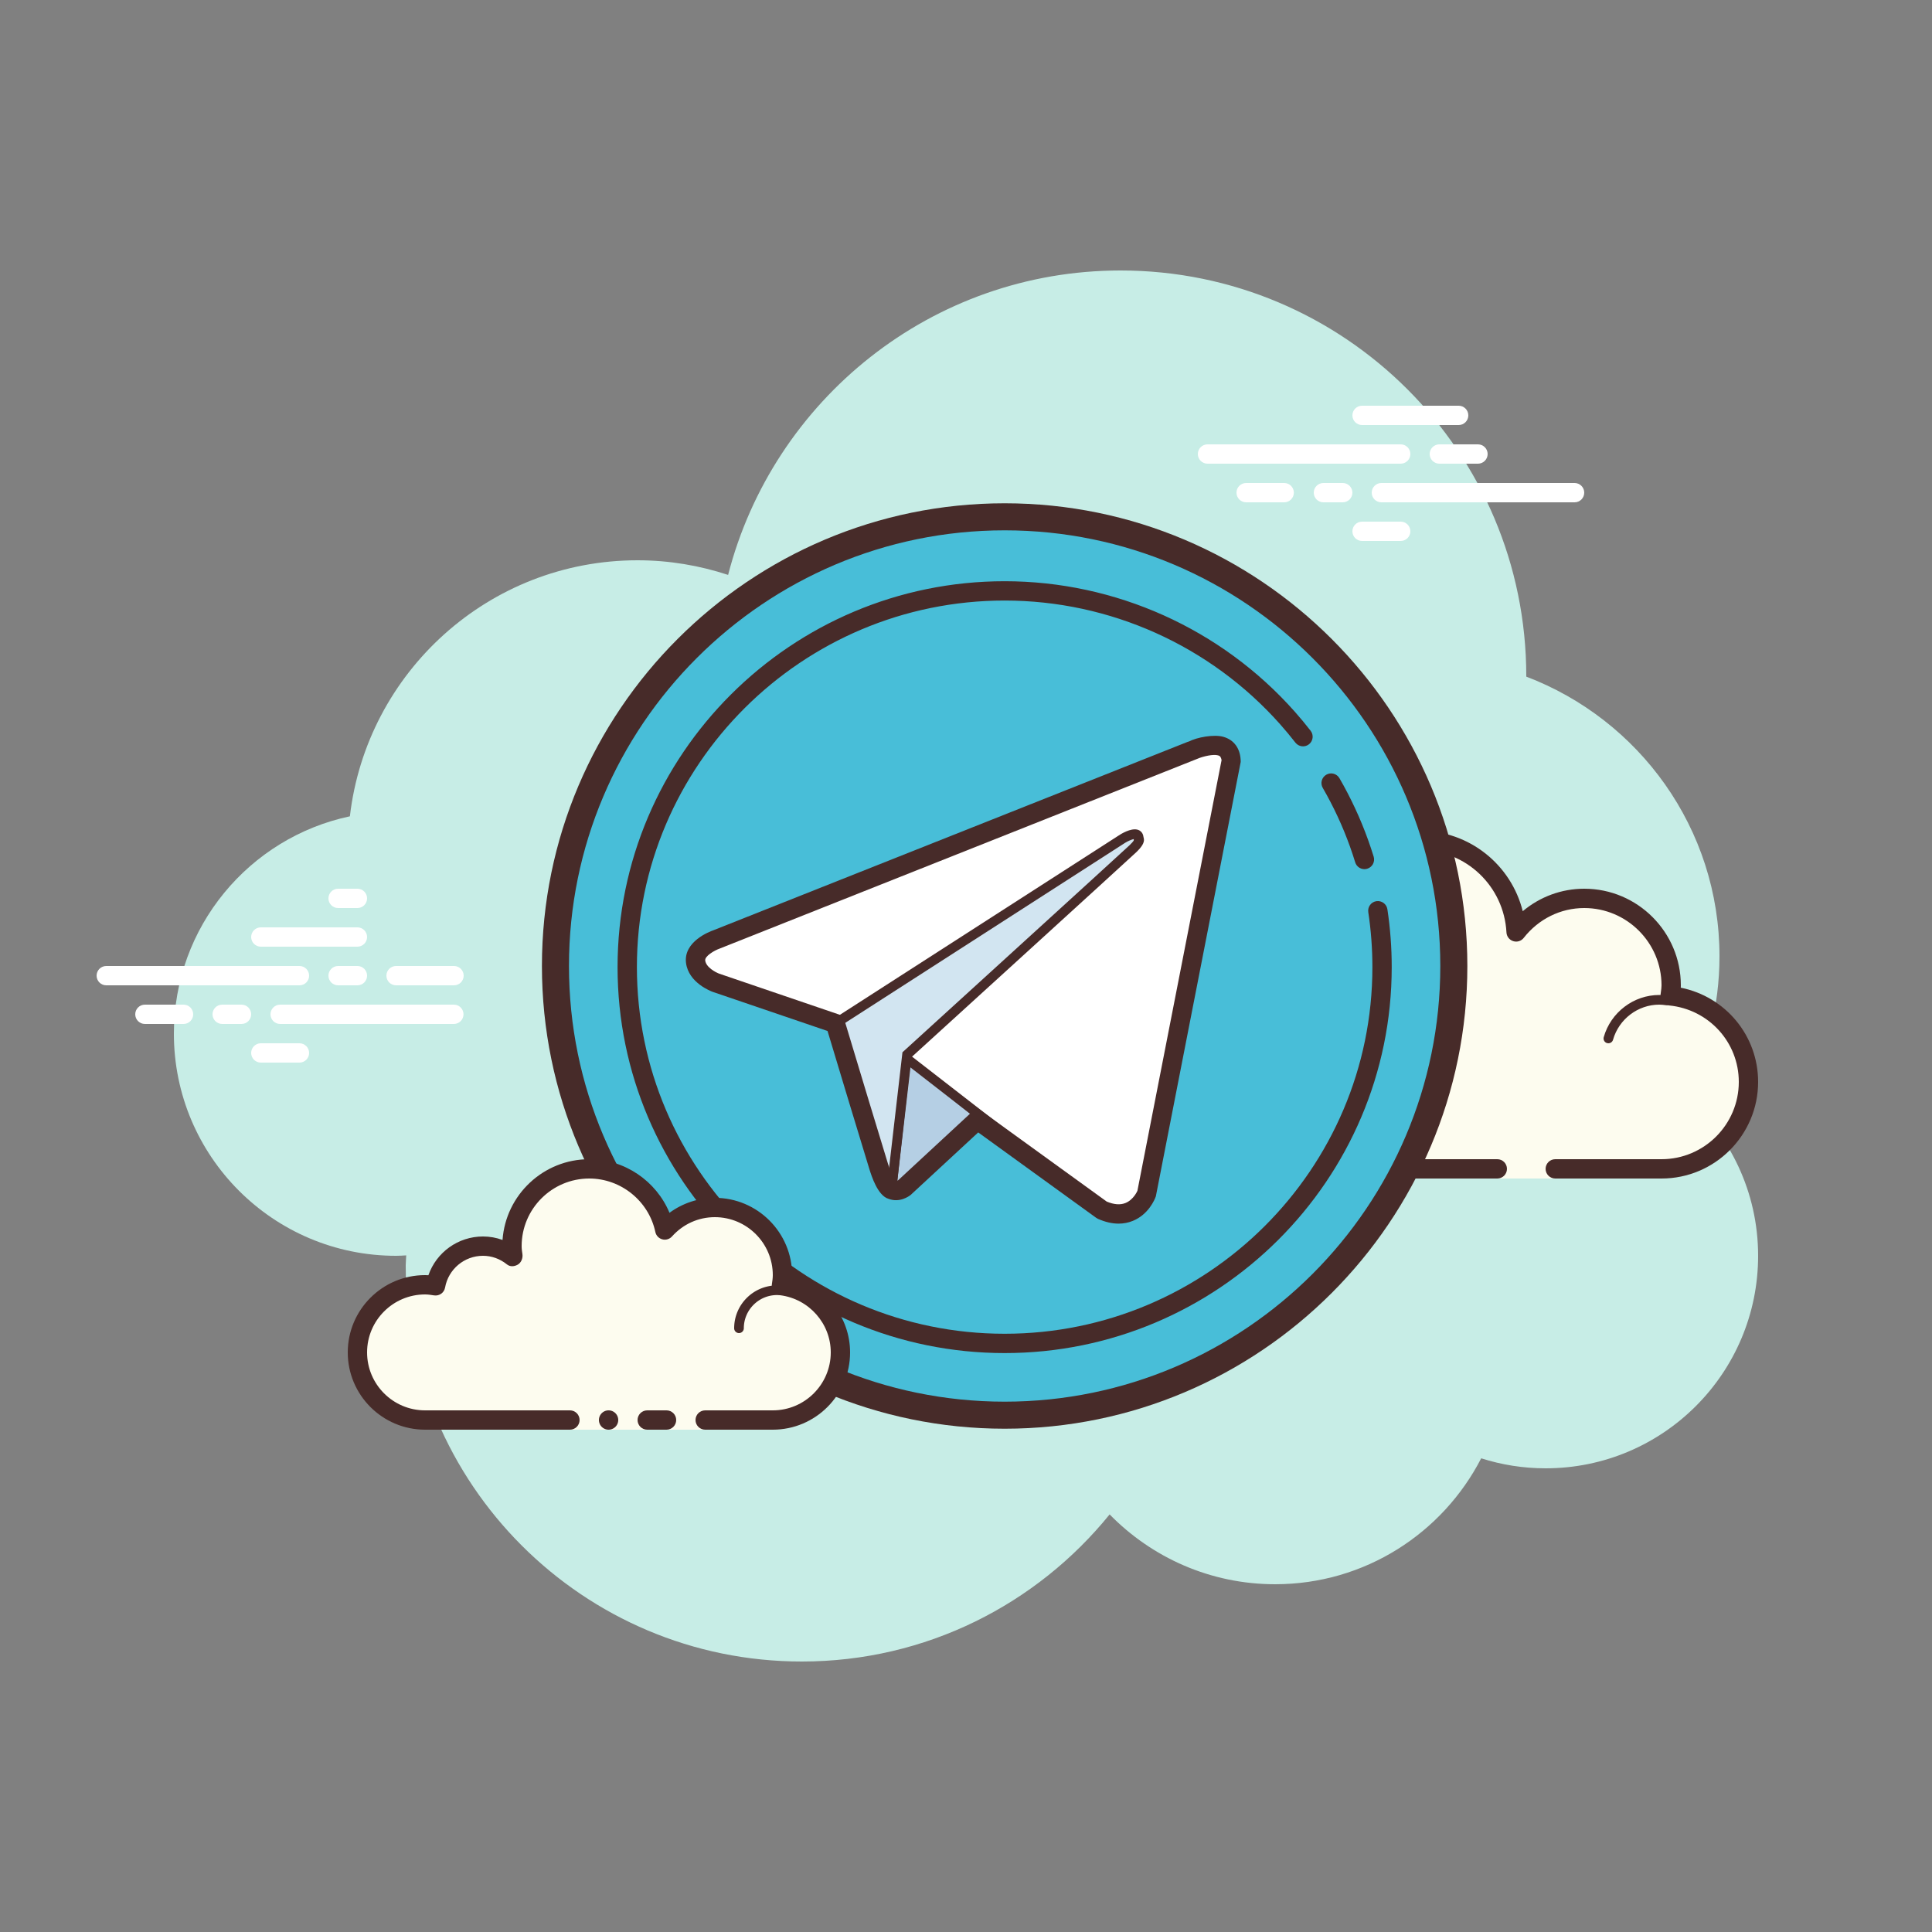 <svg xmlns="http://www.w3.org/2000/svg"  viewBox="0 0 100 100" width="100px" height="100px"><rect x="0" y="0" width="100" height="100" fill="#808080" stroke="none"/><path fill="#c7ede6" d="M87.215,56.71C88.35,54.555,89,52.105,89,49.5c0-6.621-4.159-12.257-10.001-14.478 C78.999,35.015,79,35.008,79,35c0-11.598-9.402-21-21-21c-9.784,0-17.981,6.701-20.313,15.757C36.211,29.272,34.638,29,33,29 c-7.692,0-14.023,5.793-14.89,13.252C12.906,43.353,9,47.969,9,53.5C9,59.851,14.149,65,20.5,65c0.177,0,0.352-0.012,0.526-0.022 C21.022,65.153,21,65.324,21,65.5C21,76.822,30.178,86,41.5,86c6.437,0,12.175-2.972,15.934-7.614C59.612,80.611,62.64,82,66,82 c4.65,0,8.674-2.65,10.666-6.518C77.718,75.817,78.837,76,80,76c6.075,0,11-4.925,11-11C91,61.689,89.53,58.727,87.215,56.71z"/><path fill="#fdfcef" d="M77.5,60.5V61h3v-0.5c0,0,4.242,0,5.5,0c2.485,0,4.5-2.015,4.5-4.5 c0-2.333-1.782-4.229-4.055-4.455C86.467,51.364,86.5,51.187,86.5,51c0-2.485-2.015-4.5-4.5-4.5c-1.438,0-2.703,0.686-3.527,1.736 C78.333,45.6,76.171,43.5,73.5,43.5c-2.761,0-5,2.239-5,5c0,0.446,0.077,0.87,0.187,1.282C68.045,49.005,67.086,48.5,66,48.5 c-1.781,0-3.234,1.335-3.455,3.055C62.364,51.533,62.187,51.5,62,51.5c-2.485,0-4.5,2.015-4.5,4.5s2.015,4.5,4.5,4.5s9.5,0,9.5,0 H77.5z"/><path fill="#472b29" d="M73.5,43c-3.033,0-5.5,2.467-5.5,5.5c0,0.016,0,0.031,0,0.047C67.398,48.192,66.71,48,66,48 c-1.831,0-3.411,1.261-3.858,3.005C62.095,51.002,62.048,51,62,51c-2.757,0-5,2.243-5,5s2.243,5,5,5h15.5 c0.276,0,0.5-0.224,0.5-0.5S77.776,60,77.5,60H62c-2.206,0-4-1.794-4-4s1.794-4,4-4c0.117,0,0.23,0.017,0.343,0.032l0.141,0.019 c0.021,0.003,0.041,0.004,0.062,0.004c0.246,0,0.462-0.185,0.495-0.437C63.232,50.125,64.504,49,66,49 c0.885,0,1.723,0.401,2.301,1.1c0.098,0.118,0.241,0.182,0.386,0.182c0.078,0,0.156-0.018,0.228-0.056 c0.209-0.107,0.314-0.346,0.254-0.573C69.054,49.218,69,48.852,69,48.5c0-2.481,2.019-4.5,4.5-4.5 c2.381,0,4.347,1.872,4.474,4.263c0.011,0.208,0.15,0.387,0.349,0.45c0.05,0.016,0.101,0.024,0.152,0.024 c0.15,0,0.296-0.069,0.392-0.192C79.638,47.563,80.779,47,82,47c2.206,0,4,1.794,4,4c0,0.117-0.017,0.23-0.032,0.343l-0.019,0.141 c-0.016,0.134,0.022,0.268,0.106,0.373c0.084,0.105,0.207,0.172,0.34,0.185C88.451,52.247,90,53.949,90,56c0,2.206-1.794,4-4,4 h-5.5c-0.276,0-0.5,0.224-0.5,0.5s0.224,0.5,0.5,0.5H86c2.757,0,5-2.243,5-5c0-2.397-1.689-4.413-4.003-4.877 C86.999,51.082,87,51.041,87,51c0-2.757-2.243-5-5-5c-1.176,0-2.293,0.416-3.183,1.164C78.219,44.76,76.055,43,73.5,43L73.5,43z"/><path fill="#472b29" d="M72 50c-1.403 0-2.609.999-2.913 2.341C68.72 52.119 68.301 52 67.875 52c-1.202 0-2.198.897-2.353 2.068C65.319 54.022 65.126 54 64.938 54c-1.529 0-2.811 1.2-2.918 2.732C62.01 56.87 62.114 56.99 62.251 57c.006 0 .012 0 .018 0 .13 0 .24-.101.249-.232.089-1.271 1.151-2.268 2.419-2.268.229 0 .47.042.738.127.022.007.045.01.067.01.055 0 .11-.02.156-.054C65.962 54.537 66 54.455 66 54.375c0-1.034.841-1.875 1.875-1.875.447 0 .885.168 1.231.473.047.041.106.063.165.063.032 0 .063-.006.093-.019.088-.035.148-.117.155-.212C69.623 51.512 70.712 50.5 72 50.5c.208 0 .425.034.682.107.023.007.047.01.07.01.109 0 .207-.073.239-.182.038-.133-.039-.271-.172-.309C72.517 50.04 72.256 50 72 50L72 50zM85.883 51.5c-1.326 0-2.508.897-2.874 2.182-.038.133.039.271.172.309C83.205 53.997 83.228 54 83.25 54c.109 0 .209-.072.24-.182C83.795 52.748 84.779 52 85.883 52c.117 0 .23.014.342.029.012.002.023.003.035.003.121 0 .229-.092.246-.217.019-.137-.077-.263-.214-.281C86.158 51.516 86.022 51.5 85.883 51.5L85.883 51.5z"/><path fill="#fff" d="M15.5 51h-10C5.224 51 5 50.776 5 50.5S5.224 50 5.5 50h10c.276 0 .5.224.5.5S15.777 51 15.5 51zM18.5 51h-1c-.276 0-.5-.224-.5-.5s.224-.5.5-.5h1c.276 0 .5.224.5.5S18.777 51 18.5 51zM23.491 53H14.5c-.276 0-.5-.224-.5-.5s.224-.5.5-.5h8.991c.276 0 .5.224.5.5S23.767 53 23.491 53zM12.5 53h-1c-.276 0-.5-.224-.5-.5s.224-.5.5-.5h1c.276 0 .5.224.5.5S12.777 53 12.5 53zM9.5 53h-2C7.224 53 7 52.776 7 52.5S7.224 52 7.5 52h2c.276 0 .5.224.5.5S9.777 53 9.5 53zM15.5 55h-2c-.276 0-.5-.224-.5-.5s.224-.5.5-.5h2c.276 0 .5.224.5.5S15.776 55 15.5 55zM18.5 46c-.177 0-.823 0-1 0-.276 0-.5.224-.5.5 0 .276.224.5.5.5.177 0 .823 0 1 0 .276 0 .5-.224.5-.5C19 46.224 18.776 46 18.5 46zM18.5 48c-.177 0-4.823 0-5 0-.276 0-.5.224-.5.5 0 .276.224.5.5.5.177 0 4.823 0 5 0 .276 0 .5-.224.5-.5C19 48.224 18.776 48 18.5 48zM23.5 50c-.177 0-2.823 0-3 0-.276 0-.5.224-.5.5 0 .276.224.5.5.5.177 0 2.823 0 3 0 .276 0 .5-.224.5-.5C24 50.224 23.776 50 23.5 50z"/><g><path fill="#fff" d="M72.5 24h-10c-.276 0-.5-.224-.5-.5s.224-.5.5-.5h10c.276 0 .5.224.5.5S72.776 24 72.5 24zM76.5 24h-2c-.276 0-.5-.224-.5-.5s.224-.5.5-.5h2c.276 0 .5.224.5.5S76.776 24 76.5 24zM81.5 26h-10c-.276 0-.5-.224-.5-.5s.224-.5.5-.5h10c.276 0 .5.224.5.5S81.777 26 81.5 26zM69.5 26h-1c-.276 0-.5-.224-.5-.5s.224-.5.5-.5h1c.276 0 .5.224.5.5S69.776 26 69.5 26zM66.47 26H64.5c-.276 0-.5-.224-.5-.5s.224-.5.5-.5h1.97c.276 0 .5.224.5.5S66.746 26 66.47 26zM75.5 22h-5c-.276 0-.5-.224-.5-.5s.224-.5.5-.5h5c.276 0 .5.224.5.5S75.777 22 75.5 22zM72.5 28h-2c-.276 0-.5-.224-.5-.5s.224-.5.5-.5h2c.276 0 .5.224.5.5S72.776 28 72.5 28z"/></g><g><path fill="#48bed8" d="M52 26.75A23.25 23.25 0 1 0 52 73.25A23.25 23.25 0 1 0 52 26.75Z"/><path fill="#472b29" d="M52,73.95c-13.206,0-23.95-10.744-23.95-23.95S38.794,26.05,52,26.05S75.95,36.794,75.95,50 S65.206,73.95,52,73.95z M52,27.45c-12.434,0-22.55,10.115-22.55,22.55S39.566,72.55,52,72.55S74.55,62.435,74.55,50 S64.434,27.45,52,27.45z"/></g><g><path fill="#472b29" d="M70.623,44.987c-0.214,0-0.412-0.138-0.478-0.353c-0.084-0.275-0.175-0.548-0.271-0.816 c-0.375-1.048-0.849-2.069-1.408-3.036c-0.139-0.239-0.057-0.545,0.182-0.683c0.24-0.14,0.545-0.057,0.683,0.183 c0.589,1.019,1.088,2.095,1.483,3.197c0.102,0.283,0.197,0.571,0.287,0.86c0.081,0.265-0.067,0.544-0.331,0.625 C70.721,44.98,70.671,44.987,70.623,44.987z"/></g><g><path fill="#472b29" d="M52,70.035c-11.047,0-20.035-8.961-20.035-19.976c0-11.014,8.987-19.975,20.035-19.975 c5.734,0,11.204,2.457,15.007,6.74c0.287,0.323,0.564,0.657,0.831,1c0.169,0.218,0.13,0.532-0.087,0.701 c-0.218,0.171-0.532,0.13-0.702-0.088c-0.253-0.325-0.516-0.642-0.789-0.949c-3.614-4.07-8.811-6.404-14.259-6.404 c-10.496,0-19.035,8.512-19.035,18.975S41.504,69.035,52,69.035s19.035-8.513,19.035-18.976c0-0.955-0.072-1.912-0.213-2.846 c-0.041-0.273,0.147-0.528,0.42-0.569c0.275-0.038,0.528,0.147,0.569,0.419c0.149,0.983,0.224,1.991,0.224,2.996 C72.035,61.074,63.047,70.035,52,70.035z"/></g><g><path fill="#fdfcef" d="M36.5,73.5c0,0,1.567,0,3.5,0s3.5-1.567,3.5-3.5c0-1.781-1.335-3.234-3.055-3.455 C40.473,66.366,40.5,66.187,40.5,66c0-1.933-1.567-3.5-3.5-3.5c-1.032,0-1.95,0.455-2.59,1.165 c-0.384-1.808-1.987-3.165-3.91-3.165c-2.209,0-4,1.791-4,4c0,0.191,0.03,0.374,0.056,0.558C26.128,64.714,25.592,64.5,25,64.5 c-1.228,0-2.245,0.887-2.455,2.055C22.366,66.527,22.187,66.5,22,66.5c-1.933,0-3.5,1.567-3.5,3.5s1.567,3.5,3.5,3.5s7.5,0,7.5,0 V74h7V73.5z"/><path fill="#472b29" d="M38.25 69C38.112 69 38 68.888 38 68.75c0-1.223.995-2.218 2.218-2.218.034.009.737-.001 1.244.136.133.036.212.173.176.306-.036.134-.173.213-.306.176-.444-.12-1.1-.12-1.113-.118-.948 0-1.719.771-1.719 1.718C38.5 68.888 38.388 69 38.25 69zM31.5 73A.5.5 0 1 0 31.5 74 .5.5 0 1 0 31.5 73z"/><path fill="#472b29" d="M40,74h-3.5c-0.276,0-0.5-0.224-0.5-0.5s0.224-0.5,0.5-0.5H40c1.654,0,3-1.346,3-3 c0-1.496-1.125-2.768-2.618-2.959c-0.134-0.018-0.255-0.088-0.336-0.196s-0.115-0.244-0.094-0.377C39.975,66.314,40,66.16,40,66 c0-1.654-1.346-3-3-3c-0.85,0-1.638,0.355-2.219,1c-0.125,0.139-0.321,0.198-0.5,0.148c-0.182-0.049-0.321-0.195-0.36-0.379 C33.58,62.165,32.141,61,30.5,61c-1.93,0-3.5,1.57-3.5,3.5c0,0.143,0.021,0.28,0.041,0.418c0.029,0.203-0.063,0.438-0.242,0.54 c-0.179,0.102-0.396,0.118-0.556-0.01C25.878,65.155,25.449,65,25,65c-0.966,0-1.792,0.691-1.963,1.644 c-0.048,0.267-0.296,0.446-0.569,0.405C22.314,67.025,22.16,67,22,67c-1.654,0-3,1.346-3,3s1.346,3,3,3h7.5 c0.276,0,0.5,0.224,0.5,0.5S29.776,74,29.5,74H22c-2.206,0-4-1.794-4-4s1.794-4,4-4c0.059,0,0.116,0.002,0.174,0.006 C22.588,64.82,23.711,64,25,64c0.349,0,0.689,0.061,1.011,0.18C26.176,61.847,28.126,60,30.5,60c1.831,0,3.466,1.127,4.153,2.774 C35.333,62.276,36.155,62,37,62c2.206,0,4,1.794,4,4c0,0.048-0.001,0.095-0.004,0.142C42.739,66.59,44,68.169,44,70 C44,72.206,42.206,74,40,74z"/><path fill="#472b29" d="M34.5,73c-0.159,0-0.841,0-1,0c-0.276,0-0.5,0.224-0.5,0.5c0,0.276,0.224,0.5,0.5,0.5 c0.159,0,0.841,0,1,0c0.276,0,0.5-0.224,0.5-0.5C35,73.224,34.776,73,34.5,73z"/></g><g><path fill="#b5cfe4" d="M50.798,57.788l-4.001,3.695c0,0-0.312,0.24-0.655,0.09l0.766-6.864L50.798,57.788z"/><path fill="#472b29" d="M46.375,61.871c-0.107,0-0.22-0.021-0.333-0.07l-0.168-0.073l0.837-7.495l4.472,3.541l-4.216,3.893 C46.842,61.762,46.624,61.871,46.375,61.871z M47.106,55.184l-0.69,6.187c0.128-0.013,0.227-0.085,0.228-0.086l3.77-3.481 L47.106,55.184z"/><path fill="#fff" d="M63.72,39.438l-4.384,22.387c0,0-0.613,1.553-2.299,0.807L46.92,54.776l-3.679-1.801l-6.193-2.111 c0,0-0.951-0.341-1.043-1.086c-0.092-0.745,1.073-1.149,1.073-1.149l24.62-9.781C61.696,38.847,63.72,37.947,63.72,39.438z"/><path fill="#472b29" d="M57.899,63.085c-0.303,0-0.625-0.075-0.963-0.225l-10.169-7.887L43.131,53.2l-6.164-2.1 c-0.048-0.017-1.101-0.404-1.21-1.292c-0.116-0.936,1.183-1.396,1.238-1.416l24.609-9.776l0.002,0.006 c0.323-0.18,1.147-0.374,1.634-0.247c0.272,0.073,0.729,0.309,0.729,1.063l-0.005,0.048l-4.384,22.387 c-0.024,0.074-0.314,0.792-1.037,1.088C58.34,63.043,58.125,63.085,57.899,63.085z M61.919,39.027l0,0.002l-0.129,0.052 l-24.62,9.78c-0.02,0.007-0.981,0.359-0.917,0.887c0.072,0.581,0.871,0.878,0.879,0.881l6.188,2.11l3.708,1.813l10.161,7.883 c0.407,0.173,0.815,0.205,1.16,0.064c0.524-0.213,0.751-0.762,0.754-0.768l4.366-22.317c-0.006-0.361-0.157-0.459-0.208-0.491 C62.927,38.706,62.234,38.908,61.919,39.027z"/><g><path fill="#d2e5f1" d="M46.141,61.572c0,0-0.295-0.028-0.664-1.208c-0.368-1.18-2.238-7.39-2.238-7.39l14.87-9.564 c0,0,0.858-0.528,0.828,0c0,0,0.153,0.093-0.307,0.528s-11.682,10.65-11.682,10.65L46.141,61.572z"/><path fill="#472b29" d="M46.361,61.845l-0.244-0.023c-0.21-0.021-0.533-0.276-0.878-1.384 c-0.368-1.179-2.239-7.391-2.239-7.391l-0.055-0.181l0.159-0.102l14.87-9.564c0.205-0.126,0.705-0.394,1.01-0.212 c0.07,0.042,0.177,0.135,0.2,0.323l0.026,0.121c0.02,0.19-0.106,0.402-0.407,0.688c-0.442,0.419-10.585,9.652-11.616,10.591 L46.361,61.845z M43.532,53.083c0.31,1.028,1.853,6.147,2.184,7.206c0.09,0.288,0.174,0.499,0.246,0.652l0.749-6.475l0.069-0.063 c0.112-0.103,11.226-10.219,11.678-10.647c0.125-0.118,0.19-0.198,0.223-0.247l0.004-0.08c-0.106,0.021-0.295,0.101-0.446,0.193 L43.532,53.083z"/></g></g><g><path fill="#472b29" d="M57.898,63.335c-0.337,0-0.693-0.082-1.064-0.246l-0.091-0.052l-6.111-4.423l-3.496,3.235 c-0.088,0.07-0.569,0.421-1.143,0.202c-0.563-0.158-0.883-1.184-0.995-1.54c-0.319-1.022-1.769-5.832-2.148-7.091l-0.017-0.056 l-5.948-2.027c-0.058-0.021-1.25-0.46-1.377-1.499c-0.138-1.114,1.247-1.628,1.405-1.683l24.598-9.772l0.003,0.008 c0.445-0.237,1.316-0.385,1.79-0.258c0.582,0.156,0.915,0.631,0.915,1.304L59.827,61.92c-0.06,0.174-0.382,0.94-1.188,1.271 C58.404,63.287,58.157,63.335,57.898,63.335z M57.285,62.194c0.375,0.157,0.7,0.181,0.967,0.074c0.424-0.17,0.618-0.627,0.62-0.632 l4.357-22.295c-0.009-0.016-0.025-0.159-0.102-0.208c-0.184-0.121-0.667-0.031-1.03,0.094l-24.834,9.866 c-0.301,0.106-0.789,0.397-0.761,0.622c0.043,0.354,0.545,0.615,0.717,0.679l6.405,2.184l0.083,0.221 c0,0.001,0.038,0.121,0.102,0.333c0.379,1.258,1.827,6.061,2.146,7.083c0.195,0.625,0.347,0.843,0.398,0.903 c0.061,0.018,0.138-0.031,0.139-0.032l4.063-3.763L57.285,62.194z"/></g></svg>